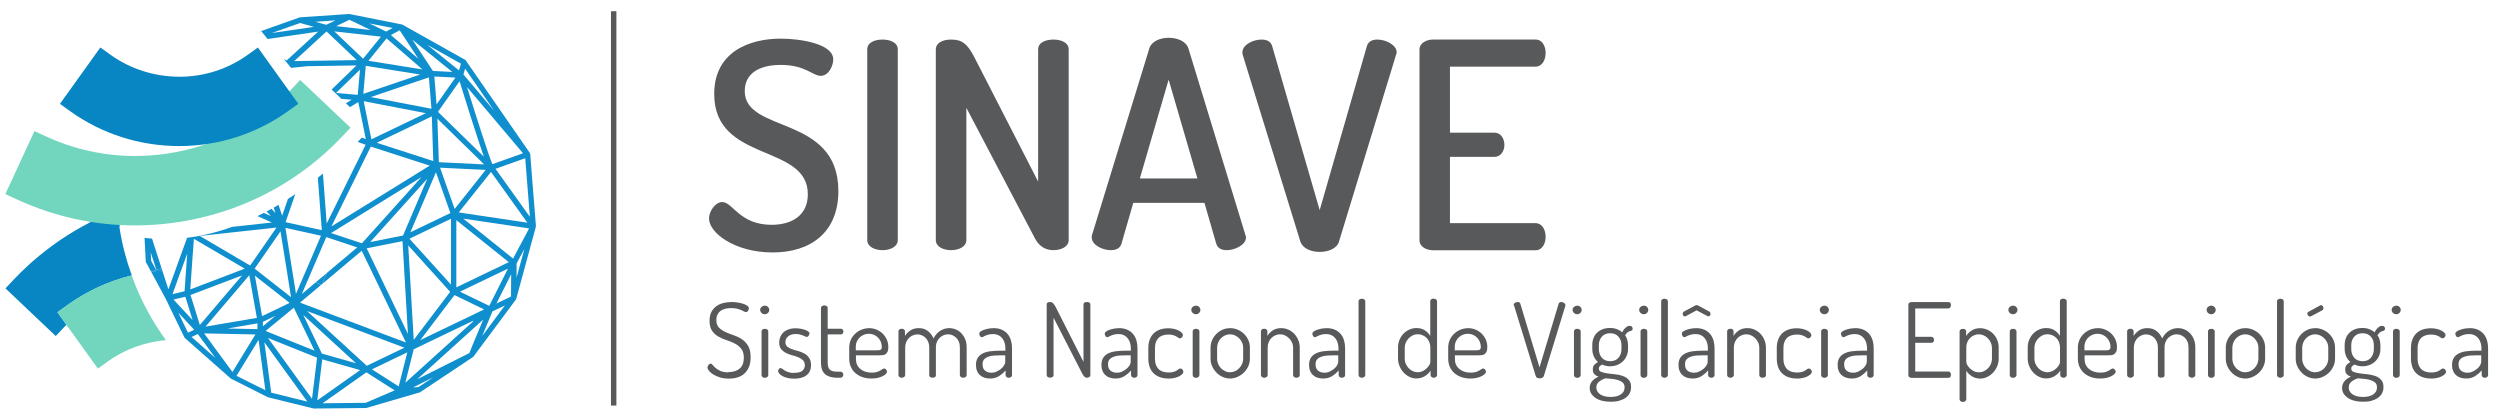 <?xml version="1.0" encoding="UTF-8"?> <svg xmlns="http://www.w3.org/2000/svg" id="VETORES" viewBox="0 0 327.39 55"><defs><style> .cls-1 { fill: #58595b; } .cls-2 { fill: #108fcf; } .cls-3 { fill: #0886c4; } .cls-4 { fill: #72d6bf; } </style></defs><g><path class="cls-1" d="M95.38,48.73c.63,0,1.13-.16,1.49-.47s.54-.78.54-1.4c0-.5-.11-.89-.33-1.17-.22-.28-.5-.52-.83-.69-.33-.18-.7-.33-1.09-.45-.39-.13-.75-.28-1.08-.47-.33-.19-.61-.44-.83-.76-.22-.32-.33-.75-.33-1.3,0-.5.09-.9.27-1.22s.41-.57.69-.75c.28-.19.59-.31.93-.39.34-.07.67-.11.98-.11.25,0,.52.02.79.06.27.04.52.1.74.17s.4.16.54.26c.14.1.21.21.21.33,0,.09-.03.2-.1.32-.07.12-.17.18-.29.18-.06,0-.14-.03-.24-.08-.09-.05-.21-.11-.36-.18-.14-.06-.32-.12-.54-.18-.21-.05-.47-.08-.77-.08-.25,0-.5.02-.73.07s-.45.14-.63.26c-.19.12-.33.29-.44.49s-.16.45-.16.75c0,.42.11.74.33.97.22.23.5.42.83.58.33.15.7.29,1.08.42.39.13.75.3,1.09.52.33.22.61.52.83.88.22.37.33.86.33,1.49,0,.48-.07.9-.21,1.25s-.34.64-.59.88c-.25.23-.56.4-.91.51s-.74.16-1.15.16-.82-.05-1.17-.16-.63-.24-.88-.39c-.24-.15-.42-.31-.55-.47-.13-.17-.19-.31-.19-.44,0-.11.04-.22.13-.33.09-.11.18-.17.28-.17.09,0,.18.06.27.18.09.12.22.25.38.39.16.14.38.27.64.39.26.12.61.18,1.03.18Z"></path><path class="cls-1" d="M100.16,40.03c.16,0,.3.05.41.16.11.11.17.24.17.39s-.06.29-.17.4c-.11.11-.25.17-.41.17-.17,0-.32-.06-.43-.17-.12-.11-.18-.25-.18-.4s.06-.29.18-.39.26-.16.43-.16ZM100.16,43.06c.13,0,.23.03.32.09.09.06.13.14.13.24v5.74c0,.09-.04.17-.13.24s-.19.11-.32.11-.23-.04-.31-.11c-.08-.07-.12-.15-.12-.24v-5.74c0-.1.04-.18.12-.24.08-.06.19-.09.31-.09Z"></path><path class="cls-1" d="M104.01,48.82c.52,0,.88-.09,1.08-.28s.31-.42.31-.68c0-.3-.08-.53-.25-.69-.17-.16-.37-.29-.62-.39s-.51-.19-.81-.26c-.29-.08-.56-.18-.81-.31s-.45-.29-.62-.5c-.17-.21-.25-.5-.25-.88,0-.22.04-.43.12-.65.08-.22.2-.41.37-.59.17-.18.39-.32.67-.43.27-.11.6-.17.99-.17.23,0,.45.02.67.06s.41.09.58.15c.17.06.31.13.41.21.1.08.16.16.16.24,0,.07-.03.17-.1.29-.07.12-.16.18-.26.18-.05,0-.12-.02-.2-.06-.08-.04-.18-.08-.3-.13-.12-.04-.25-.09-.41-.13-.15-.04-.33-.06-.53-.06-.25,0-.47.03-.64.1s-.31.15-.42.26c-.11.1-.19.22-.23.35-.04.13-.07.24-.07.35,0,.26.08.46.25.6.17.14.38.25.62.33s.52.17.81.24c.29.08.56.19.81.33s.46.33.62.57c.17.24.25.56.25.97,0,.54-.19.97-.57,1.28s-.92.47-1.61.47c-.32,0-.61-.03-.87-.09-.26-.06-.49-.14-.67-.24-.19-.1-.33-.2-.43-.32-.1-.12-.16-.23-.16-.33,0-.09.03-.18.09-.27.06-.09.13-.14.22-.14.07,0,.15.03.23.1.08.07.19.14.32.22.13.08.29.15.49.22.19.07.45.1.75.1Z"></path><path class="cls-1" d="M108.39,47.48c0,.44.09.75.28.93s.51.26.98.26h.38c.13,0,.23.04.3.12.07.08.11.17.11.27,0,.11-.04.2-.11.29s-.17.12-.3.12h-.38c-.71,0-1.24-.16-1.6-.47s-.54-.82-.54-1.53v-7.15c0-.1.05-.18.14-.24.1-.06.19-.09.29-.09.11,0,.21.03.31.09.09.06.14.14.14.24v2.73h1.75c.09,0,.16.04.22.11.06.07.09.16.09.26s-.03.19-.09.26c-.06.07-.13.11-.22.11h-1.75v3.69Z"></path><path class="cls-1" d="M113.79,42.97c.33,0,.66.06.96.18s.58.29.81.51c.23.22.42.48.56.78s.21.64.21,1c0,.26-.03.47-.1.61-.07.15-.16.25-.26.33-.11.07-.24.12-.38.13s-.29.02-.43.02h-3.07v.5c0,.54.19.97.58,1.29.39.32.88.48,1.48.48.27,0,.49-.03.67-.08.17-.05.32-.12.43-.18s.22-.13.3-.19c.08-.06.16-.09.23-.09.11,0,.2.05.27.15s.11.19.11.27-.05.17-.14.28c-.09.1-.23.2-.41.29-.18.09-.39.17-.64.23s-.53.09-.85.09c-.42,0-.82-.06-1.17-.18s-.66-.3-.92-.52-.46-.5-.6-.81c-.14-.32-.22-.67-.22-1.06v-1.52c0-.33.07-.65.2-.96.13-.3.32-.57.56-.8.24-.23.51-.41.83-.54.32-.13.65-.2,1-.2ZM114.8,45.88c.27,0,.45-.03.54-.09.09-.06.14-.18.14-.37,0-.22-.04-.43-.12-.63-.08-.2-.2-.39-.35-.55s-.33-.29-.54-.39c-.21-.09-.44-.14-.69-.14-.24,0-.46.04-.66.13-.2.09-.38.2-.54.35-.15.15-.28.33-.37.53-.09.2-.14.42-.14.64v.52h2.71Z"></path><path class="cls-1" d="M121.69,45.47c0-.24-.04-.47-.12-.67-.08-.2-.19-.38-.33-.53-.14-.15-.31-.27-.5-.35-.19-.09-.39-.13-.6-.13s-.39.04-.58.12c-.19.08-.36.19-.51.33-.15.15-.27.33-.37.54-.09.22-.14.46-.14.73v3.61c0,.09-.04.17-.13.24s-.19.11-.32.11-.23-.04-.31-.11c-.08-.07-.12-.15-.12-.24v-5.74c0-.1.04-.18.12-.24.08-.06.19-.09.31-.09.12,0,.22.03.3.09.08.06.12.14.12.24v.62c.15-.26.38-.5.68-.71s.67-.32,1.13-.32.85.12,1.18.37c.33.25.58.58.75.98.24-.46.54-.8.91-1.02.37-.22.75-.33,1.15-.33.29,0,.57.06.85.17.28.11.52.28.73.5.21.22.38.48.51.79s.19.67.19,1.08v3.61c0,.09-.04.17-.13.24s-.19.11-.32.11c-.12,0-.22-.04-.31-.11s-.13-.15-.13-.24v-3.61c0-.28-.04-.53-.13-.75-.09-.22-.21-.4-.36-.54-.15-.14-.31-.25-.5-.33-.18-.07-.37-.11-.56-.11-.2,0-.39.04-.58.12-.19.08-.36.19-.51.33-.15.15-.27.32-.36.53-.09.21-.14.44-.14.69v3.68c0,.13-.05.22-.14.26-.09.05-.2.07-.3.07-.1,0-.2-.02-.29-.07-.09-.05-.14-.14-.14-.26v-3.66Z"></path><path class="cls-1" d="M130.07,42.97c.45,0,.83.07,1.15.22.31.14.56.34.76.58.19.24.33.52.42.84.09.32.13.64.13.98v3.53c0,.1-.04.18-.12.25-.08.07-.19.1-.31.1-.12,0-.21-.03-.29-.1s-.12-.15-.12-.25v-.6c-.24.27-.52.51-.85.73-.33.21-.73.32-1.19.32-.26,0-.5-.04-.73-.11s-.42-.18-.58-.33c-.17-.15-.3-.33-.39-.56-.1-.22-.14-.49-.14-.79,0-.37.08-.68.23-.92.15-.24.37-.43.64-.57.28-.14.61-.24,1-.29s.82-.08,1.29-.08h.69v-.33c0-.22-.03-.43-.09-.65-.06-.22-.15-.41-.28-.59s-.29-.32-.5-.43c-.2-.11-.45-.17-.74-.17-.23,0-.42.02-.58.06-.16.04-.29.09-.41.14-.11.05-.21.09-.28.14-.07.04-.14.06-.19.06-.12,0-.21-.05-.26-.16-.06-.11-.09-.21-.09-.31,0-.09.05-.18.16-.26s.25-.15.43-.22c.18-.06.37-.12.59-.16s.43-.06.65-.06ZM131.65,46.53h-.57c-.32,0-.62.01-.9.03-.29.02-.54.07-.77.16-.23.08-.41.2-.54.35s-.2.36-.2.62c0,.4.11.69.34.86.23.18.51.26.84.26.22,0,.43-.04.64-.14.21-.09.41-.21.58-.35s.31-.29.41-.46c.1-.17.16-.33.16-.48v-.87Z"></path><path class="cls-1" d="M142.34,49.47c-.13,0-.24-.05-.34-.16-.1-.1-.19-.22-.26-.36l-3.77-7.34v7.5c0,.12-.05.21-.14.26-.09.06-.2.09-.31.09-.12,0-.22-.03-.31-.09-.09-.06-.14-.15-.14-.26v-9.23c0-.13.04-.21.14-.26.09-.05.19-.07.31-.07.16,0,.3.06.41.18s.21.27.3.44l3.66,7.22v-7.52c0-.12.04-.2.14-.25.09-.05.19-.07.31-.07.11,0,.21.02.31.07.09.05.14.13.14.25v9.24c0,.12-.05.21-.14.26-.1.06-.2.09-.31.09Z"></path><path class="cls-1" d="M146.5,42.97c.45,0,.83.07,1.15.22.31.14.56.34.76.58.19.24.33.52.42.84.09.32.13.64.13.98v3.53c0,.1-.04.18-.12.25-.08.07-.19.1-.31.1-.12,0-.21-.03-.29-.1s-.12-.15-.12-.25v-.6c-.24.27-.52.51-.85.73-.33.21-.73.32-1.19.32-.26,0-.5-.04-.73-.11s-.42-.18-.58-.33c-.17-.15-.3-.33-.39-.56-.1-.22-.14-.49-.14-.79,0-.37.08-.68.23-.92.15-.24.37-.43.64-.57.28-.14.61-.24,1-.29s.82-.08,1.29-.08h.69v-.33c0-.22-.03-.43-.09-.65-.06-.22-.15-.41-.28-.59s-.29-.32-.5-.43c-.2-.11-.45-.17-.74-.17-.23,0-.42.02-.58.06-.16.04-.29.09-.41.14-.11.05-.21.09-.28.14-.07.04-.14.06-.19.06-.12,0-.21-.05-.26-.16-.06-.11-.09-.21-.09-.31,0-.09.05-.18.16-.26s.25-.15.43-.22c.18-.06.37-.12.59-.16s.43-.06.65-.06ZM148.08,46.53h-.57c-.32,0-.62.01-.9.03-.29.02-.54.07-.77.16-.23.08-.41.2-.54.35s-.2.36-.2.62c0,.4.11.69.34.86.23.18.51.26.84.26.22,0,.43-.04.64-.14.21-.09.41-.21.58-.35s.31-.29.41-.46c.1-.17.16-.33.16-.48v-.87Z"></path><path class="cls-1" d="M153.01,49.57c-.45,0-.84-.07-1.17-.2-.33-.13-.6-.31-.82-.54-.22-.23-.38-.5-.48-.81-.1-.31-.16-.65-.16-1.02v-1.45c0-.36.05-.7.16-1.01.1-.31.26-.58.47-.81.21-.23.48-.41.81-.54.33-.13.72-.2,1.17-.2.29,0,.55.03.79.09.24.06.44.13.6.22.17.09.3.18.39.29.09.1.14.2.14.29,0,.1-.04.2-.12.29-.08.1-.17.14-.28.14-.06,0-.13-.03-.2-.08-.07-.05-.16-.11-.26-.17-.11-.06-.24-.12-.41-.17s-.37-.08-.61-.08c-.6,0-1.04.16-1.34.47-.29.31-.44.74-.44,1.28v1.45c0,.55.15.98.45,1.3.3.31.75.47,1.34.47.26,0,.48-.03.64-.08.17-.05.3-.11.41-.18.11-.06.2-.12.26-.18.07-.05.14-.08.21-.08.13,0,.23.05.3.14.07.1.11.19.11.29,0,.09-.05.19-.14.29-.1.1-.23.2-.4.29-.17.09-.38.17-.62.22s-.52.09-.81.09Z"></path><path class="cls-1" d="M156.62,40.03c.16,0,.3.05.41.16.11.11.17.24.17.39s-.06.29-.17.4c-.11.11-.25.17-.41.17-.17,0-.32-.06-.43-.17-.12-.11-.18-.25-.18-.4s.06-.29.18-.39.26-.16.43-.16ZM156.62,43.06c.13,0,.23.03.32.09.09.06.13.14.13.24v5.74c0,.09-.04.17-.13.24s-.19.11-.32.11-.23-.04-.31-.11c-.08-.07-.12-.15-.12-.24v-5.74c0-.1.04-.18.12-.24.08-.06.19-.09.31-.09Z"></path><path class="cls-1" d="M161.09,42.97c.34,0,.67.07.98.2.31.13.59.31.83.54.24.23.43.5.57.81.14.31.21.64.21.99v1.48c0,.33-.07.66-.21.97s-.33.59-.57.82c-.24.24-.52.43-.83.57-.31.14-.64.22-.98.22s-.67-.07-.98-.21c-.31-.14-.58-.33-.81-.57s-.42-.51-.56-.82c-.14-.31-.21-.63-.21-.98v-1.48c0-.33.07-.66.2-.96.14-.31.32-.58.55-.81.23-.23.5-.42.81-.56.31-.14.64-.2,1-.2ZM162.8,45.51c0-.22-.04-.43-.14-.64-.09-.21-.21-.39-.37-.55-.15-.16-.33-.29-.54-.39s-.43-.15-.67-.15-.46.05-.67.15-.39.23-.54.39c-.15.16-.27.34-.35.55s-.13.42-.13.64v1.48c0,.23.04.45.13.66s.21.4.36.56c.15.16.33.29.54.39.2.1.42.15.66.15s.46-.05.67-.15.39-.23.54-.39c.15-.16.28-.35.37-.56.09-.21.14-.43.14-.66v-1.48Z"></path><path class="cls-1" d="M166.01,49.12c0,.09-.04.17-.13.24s-.19.11-.32.11-.23-.04-.31-.11c-.08-.07-.12-.15-.12-.24v-5.74c0-.1.04-.18.12-.24.08-.06.19-.09.31-.09.11,0,.2.03.29.09.08.06.12.14.12.24v.62c.14-.26.37-.5.67-.71s.69-.32,1.15-.32c.33,0,.64.07.93.2.29.13.55.31.77.54.22.23.39.5.52.81.13.31.2.64.2.99v3.61c0,.12-.05.21-.14.26-.09.06-.2.09-.3.09-.1,0-.2-.03-.29-.09-.09-.06-.14-.15-.14-.26v-3.61c0-.22-.04-.43-.14-.64s-.21-.39-.37-.55c-.15-.16-.33-.29-.54-.39-.2-.1-.42-.15-.66-.15-.2,0-.4.04-.59.12-.19.08-.37.19-.52.34s-.27.33-.37.54c-.09.21-.14.45-.14.73v3.61Z"></path><path class="cls-1" d="M173.69,42.97c.45,0,.83.07,1.15.22.31.14.56.34.76.58.19.24.33.52.42.84.09.32.13.64.13.98v3.53c0,.1-.04.18-.12.25-.08.07-.19.1-.31.1-.12,0-.21-.03-.29-.1s-.12-.15-.12-.25v-.6c-.24.27-.52.51-.85.73-.33.21-.73.32-1.19.32-.26,0-.5-.04-.73-.11s-.42-.18-.58-.33c-.17-.15-.3-.33-.39-.56-.1-.22-.14-.49-.14-.79,0-.37.08-.68.23-.92.15-.24.37-.43.64-.57.28-.14.61-.24,1-.29s.82-.08,1.29-.08h.69v-.33c0-.22-.03-.43-.09-.65-.06-.22-.15-.41-.28-.59s-.29-.32-.5-.43c-.2-.11-.45-.17-.74-.17-.23,0-.42.02-.58.06-.16.04-.29.09-.41.14-.11.05-.21.09-.28.14-.07.04-.14.06-.19.06-.12,0-.21-.05-.26-.16-.06-.11-.09-.21-.09-.31,0-.09.05-.18.16-.26s.25-.15.43-.22c.18-.06.37-.12.59-.16s.43-.06.65-.06ZM175.26,46.53h-.57c-.32,0-.62.01-.9.03-.29.02-.54.07-.77.16-.23.08-.41.2-.54.35s-.2.36-.2.62c0,.4.11.69.34.86.23.18.51.26.84.26.22,0,.43-.04.64-.14.21-.09.41-.21.58-.35s.31-.29.41-.46c.1-.17.16-.33.16-.48v-.87Z"></path><path class="cls-1" d="M178.34,39.12c.13,0,.23.03.32.09.09.06.13.14.13.24v9.67c0,.09-.04.17-.13.24s-.19.11-.32.11-.23-.04-.31-.11c-.08-.07-.12-.15-.12-.24v-9.67c0-.1.04-.18.12-.24.08-.06.19-.09.31-.09Z"></path><path class="cls-1" d="M187.76,39.12c.13,0,.23.03.31.09.08.06.12.14.12.24v9.67c0,.09-.04.17-.12.24-.08.07-.18.11-.31.11-.12,0-.22-.04-.3-.11-.08-.07-.12-.15-.12-.24v-.6c-.15.28-.4.52-.73.73-.33.21-.71.31-1.13.31-.33,0-.63-.07-.92-.22-.29-.14-.54-.33-.76-.57-.22-.23-.39-.51-.52-.82-.13-.31-.2-.64-.2-.97v-1.48c0-.35.06-.68.19-.99.13-.31.3-.58.52-.81.22-.23.48-.41.77-.54.29-.13.61-.2.94-.2.45,0,.83.11,1.13.32s.52.45.67.71v-4.56c0-.1.04-.18.14-.24.09-.06.2-.09.33-.09ZM183.96,46.99c0,.23.04.45.14.66s.21.4.37.56c.15.16.33.29.54.39s.42.15.64.15.45-.05.66-.15c.2-.1.38-.22.53-.37.15-.15.26-.29.35-.45.08-.15.12-.28.12-.38v-1.9c0-.27-.05-.51-.14-.73-.09-.21-.22-.39-.37-.54-.15-.15-.33-.26-.53-.34-.2-.08-.4-.12-.6-.12-.24,0-.46.05-.66.15s-.38.23-.54.39c-.15.16-.28.34-.37.55s-.14.42-.14.64v1.48Z"></path><path class="cls-1" d="M192.23,42.97c.33,0,.66.06.96.18s.58.29.81.51c.23.22.42.48.56.78s.21.64.21,1c0,.26-.03.47-.1.61-.07.15-.16.25-.26.33-.11.07-.24.12-.38.13s-.29.02-.43.02h-3.07v.5c0,.54.19.97.58,1.29.39.32.88.48,1.48.48.27,0,.49-.03.67-.08.17-.05.32-.12.43-.18s.22-.13.3-.19c.08-.06.16-.09.23-.09.11,0,.2.05.27.15s.11.19.11.27-.05.17-.14.28c-.09.1-.23.2-.41.29-.18.09-.39.17-.64.23s-.53.09-.85.09c-.42,0-.82-.06-1.17-.18s-.66-.3-.92-.52-.46-.5-.6-.81c-.14-.32-.22-.67-.22-1.06v-1.52c0-.33.07-.65.2-.96.13-.3.32-.57.56-.8.24-.23.51-.41.83-.54.32-.13.65-.2,1-.2ZM193.24,45.88c.27,0,.45-.03.54-.09.09-.06.14-.18.14-.37,0-.22-.04-.43-.12-.63-.08-.2-.2-.39-.35-.55s-.33-.29-.54-.39c-.21-.09-.44-.14-.69-.14-.24,0-.46.04-.66.13-.2.09-.38.2-.54.35-.15.15-.28.33-.37.53-.09.2-.14.42-.14.64v.52h2.71Z"></path><path class="cls-1" d="M198.24,40.03s-.01-.05-.01-.1c0-.12.06-.21.17-.28.11-.07.23-.1.35-.1.08,0,.16.02.22.05.07.04.11.1.13.18l2.51,8.33,2.5-8.33c.05-.15.17-.23.34-.23.13,0,.25.04.37.12.12.08.18.17.18.28,0,.02,0,.03,0,.04,0,0,0,.02,0,.04l-2.82,9.2c-.04.11-.1.19-.2.24s-.21.08-.34.08c-.12,0-.23-.03-.33-.07s-.17-.13-.2-.25l-2.83-9.2Z"></path><path class="cls-1" d="M206.55,40.03c.16,0,.3.05.41.16.11.11.17.24.17.39s-.06.29-.17.4c-.11.11-.25.17-.41.17-.17,0-.32-.06-.43-.17-.12-.11-.18-.25-.18-.4s.06-.29.18-.39.26-.16.43-.16ZM206.55,43.06c.13,0,.23.03.32.09.09.06.13.14.13.24v5.74c0,.09-.04.17-.13.24s-.19.11-.32.11-.23-.04-.31-.11c-.08-.07-.12-.15-.12-.24v-5.74c0-.1.04-.18.12-.24.08-.06.19-.09.31-.09Z"></path><path class="cls-1" d="M210.85,47.97c-.37,0-.72-.08-1.04-.23-.1.05-.2.12-.29.2-.09.08-.14.19-.14.33,0,.21.1.35.31.43.21.08.47.15.78.19.31.05.65.09,1.02.12.37.04.71.11,1.02.22.31.11.57.28.78.51.21.23.31.54.31.95,0,.32-.07.59-.2.83s-.31.44-.55.6c-.24.16-.52.28-.84.37s-.68.12-1.07.12-.76-.04-1.1-.12-.62-.2-.87-.36c-.24-.16-.44-.35-.58-.57-.14-.22-.21-.47-.21-.75,0-.2.03-.38.1-.53.06-.15.15-.29.26-.41.11-.12.23-.23.37-.32.14-.09.28-.16.43-.22-.22-.07-.4-.18-.54-.32-.14-.14-.21-.35-.21-.62,0-.25.06-.45.18-.6.12-.14.29-.27.5-.38-.24-.2-.42-.45-.55-.74s-.2-.62-.2-.97v-.52c0-.33.05-.62.16-.9s.26-.51.47-.71c.2-.2.45-.35.74-.46.29-.11.61-.16.96-.16.32,0,.61.05.88.15s.51.24.71.42c.13-.27.29-.48.47-.63.18-.15.34-.22.5-.22.14,0,.24.04.3.12.07.08.1.16.1.24s-.02.15-.07.2-.1.08-.16.1c-.11.02-.23.07-.37.15s-.27.23-.39.43c.13.17.22.37.28.59s.1.45.1.69v.52c0,.33-.06.62-.18.9-.12.27-.28.51-.49.71s-.46.36-.75.48c-.29.11-.61.17-.95.17ZM212.75,50.72c0-.28-.09-.5-.27-.64-.18-.15-.4-.26-.66-.33-.26-.07-.53-.12-.81-.14s-.54-.05-.75-.07c-.32.1-.6.24-.84.43s-.37.45-.37.77c0,.37.17.67.5.9.33.23.79.34,1.38.34s1.01-.11,1.34-.34.48-.53.48-.91ZM212.34,45.2c0-.44-.13-.81-.39-1.11-.26-.3-.62-.45-1.09-.45s-.83.15-1.09.45c-.26.3-.39.67-.39,1.11v.5c0,.46.13.84.39,1.15.26.3.63.45,1.1.45s.82-.15,1.08-.45c.26-.3.39-.68.39-1.14v-.52Z"></path><path class="cls-1" d="M215.27,40.03c.16,0,.3.05.41.16.11.11.17.24.17.39s-.06.29-.17.4c-.11.11-.25.17-.41.17-.17,0-.32-.06-.43-.17-.12-.11-.18-.25-.18-.4s.06-.29.18-.39.26-.16.43-.16ZM215.27,43.06c.13,0,.23.03.32.09.09.06.13.14.13.24v5.74c0,.09-.04.17-.13.24s-.19.11-.32.11-.23-.04-.31-.11c-.08-.07-.12-.15-.12-.24v-5.74c0-.1.04-.18.12-.24.08-.06.19-.09.31-.09Z"></path><path class="cls-1" d="M217.97,39.12c.13,0,.23.03.32.09.09.06.13.14.13.24v9.67c0,.09-.04.17-.13.24s-.19.11-.32.11-.23-.04-.31-.11c-.08-.07-.12-.15-.12-.24v-9.67c0-.1.04-.18.12-.24.08-.06.19-.09.31-.09Z"></path><path class="cls-1" d="M222.07,42.97c.45,0,.83.07,1.15.22.31.14.56.34.76.58.19.24.33.52.42.84.09.32.13.64.13.98v3.53c0,.1-.04.18-.12.25-.08.07-.19.1-.31.1-.12,0-.21-.03-.29-.1s-.12-.15-.12-.25v-.6c-.24.27-.52.51-.85.73-.33.21-.73.32-1.19.32-.26,0-.5-.04-.73-.11s-.42-.18-.58-.33c-.17-.15-.3-.33-.39-.56-.1-.22-.14-.49-.14-.79,0-.37.08-.68.23-.92.15-.24.37-.43.64-.57.28-.14.61-.24,1-.29s.82-.08,1.29-.08h.69v-.33c0-.22-.03-.43-.09-.65-.06-.22-.15-.41-.28-.59s-.29-.32-.5-.43c-.2-.11-.45-.17-.74-.17-.23,0-.42.02-.58.06-.16.04-.29.09-.41.14-.11.05-.21.09-.28.14-.07.04-.14.06-.19.06-.12,0-.21-.05-.26-.16-.06-.11-.09-.21-.09-.31,0-.09.05-.18.16-.26s.25-.15.43-.22c.18-.06.37-.12.59-.16s.43-.06.65-.06ZM220.77,41.4s-.04.02-.06.03c-.02,0-.04.01-.06.01-.07,0-.14-.03-.2-.1-.06-.07-.09-.15-.09-.25,0-.05.01-.11.04-.16.03-.05.07-.1.14-.14l1.41-.76c.07-.05.15-.07.23-.07s.16.02.23.07l1.41.76c.06.03.11.07.14.13.03.06.04.12.04.18,0,.09-.03.17-.08.23-.05.06-.12.1-.19.1-.02,0-.04,0-.07-.01s-.05-.02-.07-.03l-1.41-.75-1.41.76ZM223.64,46.53h-.57c-.32,0-.62.01-.9.03-.29.02-.54.07-.77.16-.23.08-.41.2-.54.35s-.2.36-.2.62c0,.4.11.69.34.86.23.18.51.26.84.26.22,0,.43-.04.64-.14.21-.09.41-.21.58-.35s.31-.29.41-.46c.1-.17.16-.33.16-.48v-.87Z"></path><path class="cls-1" d="M227.06,49.12c0,.09-.04.17-.13.24s-.19.11-.32.11-.23-.04-.31-.11c-.08-.07-.12-.15-.12-.24v-5.74c0-.1.04-.18.12-.24.08-.06.19-.09.31-.09.11,0,.2.03.29.09.08.06.12.14.12.24v.62c.14-.26.37-.5.67-.71s.69-.32,1.15-.32c.33,0,.64.07.93.2.29.13.55.31.77.54.22.23.39.5.52.81.13.31.2.64.2.99v3.61c0,.12-.05.21-.14.26-.09.06-.2.09-.3.09-.1,0-.2-.03-.29-.09-.09-.06-.14-.15-.14-.26v-3.61c0-.22-.04-.43-.14-.64s-.21-.39-.37-.55c-.15-.16-.33-.29-.54-.39-.2-.1-.42-.15-.66-.15-.2,0-.4.04-.59.12-.19.08-.37.19-.52.34s-.27.33-.37.54c-.09.21-.14.45-.14.73v3.61Z"></path><path class="cls-1" d="M235.31,49.57c-.45,0-.84-.07-1.17-.2-.33-.13-.6-.31-.82-.54-.22-.23-.38-.5-.48-.81-.1-.31-.16-.65-.16-1.02v-1.45c0-.36.05-.7.16-1.01.1-.31.26-.58.47-.81.21-.23.48-.41.81-.54.33-.13.72-.2,1.17-.2.29,0,.55.03.79.09.24.06.44.13.6.22.17.09.3.18.39.29.09.1.14.2.14.29,0,.1-.04.2-.12.29-.08.1-.17.14-.28.14-.06,0-.13-.03-.2-.08-.07-.05-.16-.11-.26-.17-.11-.06-.24-.12-.41-.17s-.37-.08-.61-.08c-.6,0-1.04.16-1.34.47-.29.31-.44.74-.44,1.28v1.45c0,.55.15.98.45,1.3.3.31.75.47,1.34.47.26,0,.48-.03.64-.08.17-.05.3-.11.41-.18.11-.06.2-.12.26-.18.07-.05.14-.08.21-.08.13,0,.23.05.3.14.07.1.11.19.11.29,0,.09-.05.19-.14.29-.1.1-.23.2-.4.29-.17.09-.38.17-.62.22s-.52.09-.81.09Z"></path><path class="cls-1" d="M238.92,40.03c.16,0,.3.05.41.16.11.11.17.24.17.39s-.06.29-.17.4c-.11.11-.25.17-.41.17-.17,0-.32-.06-.43-.17-.12-.11-.18-.25-.18-.4s.06-.29.18-.39.26-.16.43-.16ZM238.92,43.06c.13,0,.23.03.32.09.09.06.13.14.13.24v5.74c0,.09-.04.17-.13.24s-.19.11-.32.11-.23-.04-.31-.11c-.08-.07-.12-.15-.12-.24v-5.74c0-.1.04-.18.12-.24.08-.06.19-.09.31-.09Z"></path><path class="cls-1" d="M242.91,42.97c.45,0,.83.07,1.15.22.31.14.56.34.76.58.19.24.33.52.42.84.09.32.13.64.13.98v3.53c0,.1-.04.18-.12.25-.08.07-.19.1-.31.1-.12,0-.21-.03-.29-.1s-.12-.15-.12-.25v-.6c-.24.27-.52.51-.85.73-.33.21-.73.32-1.19.32-.26,0-.5-.04-.73-.11s-.42-.18-.58-.33c-.17-.15-.3-.33-.39-.56-.1-.22-.14-.49-.14-.79,0-.37.08-.68.23-.92.15-.24.37-.43.64-.57.28-.14.61-.24,1-.29s.82-.08,1.29-.08h.69v-.33c0-.22-.03-.43-.09-.65-.06-.22-.15-.41-.28-.59s-.29-.32-.5-.43c-.2-.11-.45-.17-.74-.17-.23,0-.42.02-.58.06-.16.04-.29.09-.41.14-.11.05-.21.09-.28.14-.07.04-.14.06-.19.06-.12,0-.21-.05-.26-.16-.06-.11-.09-.21-.09-.31,0-.09.05-.18.16-.26s.25-.15.43-.22c.18-.06.37-.12.59-.16s.43-.06.65-.06ZM244.48,46.53h-.57c-.32,0-.62.01-.9.03-.29.02-.54.07-.77.16-.23.08-.41.2-.54.35s-.2.36-.2.62c0,.4.11.69.34.86.23.18.51.26.84.26.22,0,.43-.04.64-.14.21-.09.41-.21.58-.35s.31-.29.41-.46c.1-.17.16-.33.16-.48v-.87Z"></path><path class="cls-1" d="M250.8,44.11h2.13c.11,0,.19.04.25.12s.09.18.09.29c0,.09-.02.17-.07.25-.05.08-.14.12-.26.12h-2.13v3.76h4.34c.11,0,.19.04.25.13s.09.18.09.29c0,.1-.03.19-.08.28s-.14.13-.26.13h-4.83c-.1,0-.19-.03-.28-.09-.09-.06-.13-.15-.13-.26v-9.23c0-.12.04-.2.13-.26s.18-.08.28-.08h4.83c.13,0,.21.04.26.12.05.08.08.17.08.27,0,.12-.03.22-.09.31s-.14.13-.25.13h-4.34v3.73Z"></path><path class="cls-1" d="M257.06,43.06c.12,0,.22.03.3.09.08.06.12.14.12.24v.62c.15-.26.38-.5.69-.71s.68-.32,1.13-.32c.33,0,.65.07.95.2.3.13.56.31.78.54.22.23.4.5.52.81.13.31.19.64.19.99v1.48c0,.33-.07.66-.2.97s-.31.59-.53.82c-.22.24-.48.43-.77.57-.29.14-.59.22-.91.22-.42,0-.79-.1-1.11-.31-.33-.21-.57-.45-.72-.73v3.76c0,.08-.04.16-.13.23-.09.07-.19.11-.32.11s-.23-.04-.31-.11c-.08-.07-.12-.15-.12-.23v-8.9c0-.1.04-.18.12-.24.08-.06.19-.09.31-.09ZM260.85,45.51c0-.22-.05-.43-.14-.64-.09-.21-.21-.39-.37-.55-.15-.16-.33-.29-.54-.39s-.43-.15-.67-.15c-.21,0-.41.04-.6.12-.19.08-.37.19-.52.34-.15.15-.28.33-.37.54-.09.21-.14.45-.14.73v1.9c0,.1.04.23.12.38.08.15.2.3.35.45.15.14.33.27.53.37.2.1.43.15.67.15.23,0,.44-.05.64-.15s.38-.23.54-.39c.15-.16.28-.35.37-.56.09-.21.14-.43.14-.66v-1.48Z"></path><path class="cls-1" d="M263.62,40.03c.16,0,.3.05.41.16.11.11.17.24.17.39s-.06.29-.17.4c-.11.11-.25.17-.41.17-.17,0-.32-.06-.43-.17-.12-.11-.18-.25-.18-.4s.06-.29.18-.39.26-.16.43-.16ZM263.62,43.06c.13,0,.23.03.32.09.09.06.13.14.13.24v5.74c0,.09-.04.17-.13.24s-.19.11-.32.11-.23-.04-.31-.11c-.08-.07-.12-.15-.12-.24v-5.74c0-.1.04-.18.12-.24.08-.06.19-.09.31-.09Z"></path><path class="cls-1" d="M270.22,39.12c.13,0,.23.03.31.09.08.06.12.14.12.24v9.67c0,.09-.04.17-.12.24-.08.07-.18.11-.31.11-.12,0-.22-.04-.3-.11-.08-.07-.12-.15-.12-.24v-.6c-.15.28-.4.52-.73.73-.33.21-.71.31-1.13.31-.33,0-.63-.07-.92-.22-.29-.14-.54-.33-.76-.57-.22-.23-.39-.51-.52-.82-.13-.31-.2-.64-.2-.97v-1.48c0-.35.06-.68.19-.99.13-.31.3-.58.52-.81.22-.23.48-.41.77-.54.29-.13.61-.2.94-.2.45,0,.83.11,1.13.32s.52.45.67.71v-4.56c0-.1.04-.18.14-.24.09-.06.2-.09.33-.09ZM266.42,46.99c0,.23.04.45.14.66s.21.4.37.56c.15.16.33.29.54.39s.42.15.64.15.45-.05.66-.15c.2-.1.38-.22.53-.37.15-.15.26-.29.35-.45.08-.15.12-.28.12-.38v-1.9c0-.27-.05-.51-.14-.73-.09-.21-.22-.39-.37-.54-.15-.15-.33-.26-.53-.34-.2-.08-.4-.12-.6-.12-.24,0-.46.05-.66.15s-.38.23-.54.39c-.15.16-.28.34-.37.55s-.14.42-.14.64v1.48Z"></path><path class="cls-1" d="M274.69,42.97c.33,0,.66.06.96.18s.58.29.81.51c.23.22.42.48.56.78s.21.64.21,1c0,.26-.03.47-.1.61-.07.15-.16.25-.26.33-.11.07-.24.12-.38.13s-.29.02-.43.02h-3.07v.5c0,.54.19.97.58,1.29.39.32.88.48,1.48.48.27,0,.49-.03.67-.08.17-.05.32-.12.43-.18s.22-.13.3-.19c.08-.06.16-.09.23-.09.11,0,.2.05.27.15s.11.19.11.27-.05.17-.14.28c-.09.1-.23.2-.41.29-.18.09-.39.17-.64.23s-.53.09-.85.09c-.42,0-.82-.06-1.17-.18s-.66-.3-.92-.52-.46-.5-.6-.81c-.14-.32-.22-.67-.22-1.06v-1.52c0-.33.07-.65.2-.96.13-.3.32-.57.56-.8.24-.23.51-.41.83-.54.32-.13.65-.2,1-.2ZM275.7,45.88c.27,0,.45-.03.54-.09.09-.06.14-.18.14-.37,0-.22-.04-.43-.12-.63-.08-.2-.2-.39-.35-.55s-.33-.29-.54-.39c-.21-.09-.44-.14-.69-.14-.24,0-.46.04-.66.13-.2.09-.38.2-.54.35-.15.15-.28.33-.37.53-.09.2-.14.42-.14.64v.52h2.71Z"></path><path class="cls-1" d="M282.59,45.47c0-.24-.04-.47-.12-.67-.08-.2-.19-.38-.33-.53-.14-.15-.31-.27-.5-.35-.19-.09-.39-.13-.6-.13s-.39.04-.58.12c-.19.08-.36.19-.51.33-.15.15-.27.33-.37.54-.09.22-.14.46-.14.73v3.61c0,.09-.04.17-.13.24s-.19.11-.32.11-.23-.04-.31-.11c-.08-.07-.12-.15-.12-.24v-5.74c0-.1.04-.18.12-.24.08-.06.19-.09.31-.09.12,0,.22.03.3.09.08.06.12.14.12.24v.62c.15-.26.38-.5.68-.71s.67-.32,1.13-.32.85.12,1.18.37c.33.25.58.58.75.98.24-.46.54-.8.91-1.02.37-.22.75-.33,1.15-.33.29,0,.57.06.85.17.28.11.52.28.73.5.21.22.38.48.51.79s.19.67.19,1.08v3.61c0,.09-.04.17-.13.24s-.19.11-.32.11c-.12,0-.22-.04-.31-.11s-.13-.15-.13-.24v-3.61c0-.28-.04-.53-.13-.75-.09-.22-.21-.4-.36-.54-.15-.14-.31-.25-.5-.33-.18-.07-.37-.11-.56-.11-.2,0-.39.04-.58.12-.19.08-.36.19-.51.33-.15.15-.27.32-.36.53-.09.21-.14.44-.14.69v3.68c0,.13-.05.22-.14.26-.09.05-.2.07-.3.07-.1,0-.2-.02-.29-.07-.09-.05-.14-.14-.14-.26v-3.66Z"></path><path class="cls-1" d="M289.58,40.03c.16,0,.3.05.41.16.11.11.17.24.17.39s-.06.29-.17.4c-.11.11-.25.17-.41.17-.17,0-.32-.06-.43-.17-.12-.11-.18-.25-.18-.4s.06-.29.18-.39.26-.16.43-.16ZM289.58,43.06c.13,0,.23.03.32.09.09.06.13.14.13.24v5.74c0,.09-.04.17-.13.24s-.19.11-.32.11-.23-.04-.31-.11c-.08-.07-.12-.15-.12-.24v-5.74c0-.1.04-.18.12-.24.08-.06.19-.09.31-.09Z"></path><path class="cls-1" d="M294.04,42.97c.34,0,.67.07.98.2.31.13.59.31.83.54.24.23.43.5.57.81.14.31.21.64.21.99v1.48c0,.33-.07.66-.21.97s-.33.59-.57.82c-.24.24-.52.43-.83.57-.31.14-.64.22-.98.22s-.67-.07-.98-.21c-.31-.14-.58-.33-.81-.57s-.42-.51-.56-.82c-.14-.31-.21-.63-.21-.98v-1.48c0-.33.07-.66.2-.96.14-.31.32-.58.55-.81.23-.23.5-.42.81-.56.31-.14.64-.2,1-.2ZM295.75,45.51c0-.22-.04-.43-.14-.64-.09-.21-.21-.39-.37-.55-.15-.16-.33-.29-.54-.39s-.43-.15-.67-.15-.46.05-.67.15-.39.23-.54.39c-.15.16-.27.34-.35.55s-.13.42-.13.64v1.48c0,.23.04.45.13.66s.21.4.36.56c.15.16.33.29.54.39.2.1.42.15.66.15s.46-.05.67-.15.39-.23.54-.39c.15-.16.28-.35.37-.56.09-.21.14-.43.14-.66v-1.48Z"></path><path class="cls-1" d="M298.62,39.12c.13,0,.23.03.32.09.09.06.13.14.13.24v9.67c0,.09-.04.17-.13.24s-.19.11-.32.11-.23-.04-.31-.11c-.08-.07-.12-.15-.12-.24v-9.67c0-.1.04-.18.12-.24.08-.06.19-.09.31-.09Z"></path><path class="cls-1" d="M303.2,42.97c.34,0,.67.07.98.2.31.13.59.31.83.54.24.23.43.5.57.81.14.31.21.64.21.99v1.48c0,.33-.07.66-.21.97s-.33.59-.57.82c-.24.24-.52.43-.83.57-.31.14-.64.22-.98.22s-.67-.07-.98-.21c-.31-.14-.58-.33-.81-.57s-.42-.51-.56-.82c-.14-.31-.21-.63-.21-.98v-1.48c0-.33.07-.66.2-.96.14-.31.32-.58.55-.81.23-.23.5-.42.81-.56.31-.14.64-.2,1-.2ZM304.9,45.51c0-.22-.04-.43-.14-.64-.09-.21-.21-.39-.37-.55-.15-.16-.33-.29-.54-.39s-.43-.15-.67-.15-.46.05-.67.15-.39.23-.54.39c-.15.16-.27.34-.35.55s-.13.42-.13.64v1.48c0,.23.04.45.13.66s.21.4.36.56c.15.16.33.29.54.39.2.1.42.15.66.15s.46-.05.67-.15.39-.23.54-.39c.15-.16.28-.35.37-.56.09-.21.14-.43.14-.66v-1.48ZM302.65,41.41s-.09.04-.14.04c-.1,0-.18-.04-.25-.12-.07-.08-.1-.17-.1-.26,0-.11.05-.19.15-.24l1.52-.83s.06-.04.11-.04c.1,0,.18.04.24.12s.09.17.09.26c0,.14-.05.24-.16.3l-1.45.77Z"></path><path class="cls-1" d="M309.38,47.97c-.37,0-.72-.08-1.04-.23-.1.05-.2.12-.29.2-.09.08-.14.19-.14.33,0,.21.1.35.31.43.21.08.47.15.78.19.31.05.65.09,1.02.12.37.04.71.11,1.02.22.31.11.57.28.78.51.21.23.31.54.31.95,0,.32-.07.59-.2.83s-.31.44-.55.6c-.24.16-.52.28-.84.37s-.68.12-1.07.12-.76-.04-1.1-.12-.62-.2-.87-.36c-.24-.16-.44-.35-.58-.57-.14-.22-.21-.47-.21-.75,0-.2.03-.38.1-.53.06-.15.15-.29.26-.41.11-.12.23-.23.37-.32.14-.09.28-.16.43-.22-.22-.07-.4-.18-.54-.32-.14-.14-.21-.35-.21-.62,0-.25.06-.45.18-.6.12-.14.29-.27.5-.38-.24-.2-.42-.45-.55-.74s-.2-.62-.2-.97v-.52c0-.33.05-.62.16-.9s.26-.51.47-.71c.2-.2.45-.35.74-.46.29-.11.61-.16.96-.16.32,0,.61.05.88.15s.51.24.71.42c.13-.27.29-.48.47-.63.18-.15.34-.22.5-.22.14,0,.24.04.3.12.07.08.1.16.1.24s-.02.15-.07.2-.1.08-.16.1c-.11.02-.23.07-.37.15s-.27.23-.39.43c.13.17.22.37.28.59s.1.45.1.69v.52c0,.33-.06.62-.18.9-.12.27-.28.51-.49.71s-.46.36-.75.48c-.29.11-.61.17-.95.17ZM311.28,50.72c0-.28-.09-.5-.27-.64-.18-.15-.4-.26-.66-.33-.26-.07-.53-.12-.81-.14s-.54-.05-.75-.07c-.32.1-.6.24-.84.43s-.37.45-.37.77c0,.37.17.67.5.9.33.23.79.34,1.38.34s1.01-.11,1.34-.34.48-.53.48-.91ZM310.87,45.2c0-.44-.13-.81-.39-1.11-.26-.3-.62-.45-1.09-.45s-.83.15-1.09.45c-.26.3-.39.67-.39,1.11v.5c0,.46.13.84.39,1.15.26.3.63.45,1.1.45s.82-.15,1.08-.45c.26-.3.39-.68.39-1.14v-.52Z"></path><path class="cls-1" d="M313.81,40.03c.16,0,.3.05.41.16.11.11.17.24.17.39s-.06.29-.17.4c-.11.11-.25.17-.41.17-.17,0-.32-.06-.43-.17-.12-.11-.18-.25-.18-.4s.06-.29.18-.39.26-.16.43-.16ZM313.81,43.06c.13,0,.23.03.32.09.09.06.13.14.13.24v5.74c0,.09-.04.17-.13.24s-.19.11-.32.11-.23-.04-.31-.11c-.08-.07-.12-.15-.12-.24v-5.74c0-.1.04-.18.12-.24.08-.06.19-.09.31-.09Z"></path><path class="cls-1" d="M318.36,49.57c-.45,0-.84-.07-1.17-.2-.33-.13-.6-.31-.82-.54-.22-.23-.38-.5-.48-.81-.1-.31-.16-.65-.16-1.02v-1.45c0-.36.05-.7.16-1.01.1-.31.26-.58.47-.81.21-.23.48-.41.81-.54.33-.13.72-.2,1.17-.2.29,0,.55.03.79.09.24.06.44.13.6.22.17.09.3.18.39.29.09.1.14.2.14.29,0,.1-.04.2-.12.29-.08.1-.17.14-.28.14-.06,0-.13-.03-.2-.08-.07-.05-.16-.11-.26-.17-.11-.06-.24-.12-.41-.17s-.37-.08-.61-.08c-.6,0-1.04.16-1.34.47-.29.31-.44.74-.44,1.28v1.45c0,.55.15.98.45,1.3.3.31.75.47,1.34.47.26,0,.48-.03.64-.08.17-.05.3-.11.41-.18.11-.06.2-.12.26-.18.07-.05.14-.08.21-.08.13,0,.23.05.3.14.07.1.11.19.11.29,0,.09-.05.19-.14.29-.1.1-.23.2-.4.29-.17.09-.38.17-.62.22s-.52.09-.81.09Z"></path><path class="cls-1" d="M323.37,42.97c.45,0,.83.07,1.15.22.31.14.56.34.76.58.19.24.33.52.42.84.09.32.13.64.13.98v3.53c0,.1-.04.18-.12.25-.08.07-.19.1-.31.1-.12,0-.21-.03-.29-.1s-.12-.15-.12-.25v-.6c-.24.27-.52.51-.85.73-.33.21-.73.32-1.19.32-.26,0-.5-.04-.73-.11s-.42-.18-.58-.33c-.17-.15-.3-.33-.39-.56-.1-.22-.14-.49-.14-.79,0-.37.08-.68.23-.92.15-.24.37-.43.64-.57.28-.14.61-.24,1-.29s.82-.08,1.29-.08h.69v-.33c0-.22-.03-.43-.09-.65-.06-.22-.15-.41-.28-.59s-.29-.32-.5-.43c-.2-.11-.45-.17-.74-.17-.23,0-.42.02-.58.06-.16.04-.29.09-.41.14-.11.05-.21.09-.28.14-.07.04-.14.06-.19.06-.12,0-.21-.05-.26-.16-.06-.11-.09-.21-.09-.31,0-.09.05-.18.16-.26s.25-.15.43-.22c.18-.06.37-.12.59-.16s.43-.06.65-.06ZM324.94,46.53h-.57c-.32,0-.62.01-.9.03-.29.02-.54.07-.77.16-.23.08-.41.2-.54.35s-.2.36-.2.62c0,.4.11.69.34.86.23.18.51.26.84.26.22,0,.43-.04.64-.14.21-.09.41-.21.58-.35s.31-.29.41-.46c.1-.17.16-.33.16-.48v-.87Z"></path></g><g><path class="cls-1" d="M105.79,25.44c0-6.68-12.26-4.08-12.26-13.13,0-5.58,4.68-7.25,8.72-7.25,2.45,0,6.87.64,6.87,2.72,0,.75-.53,2.15-1.66,2.15-1.02,0-2-1.43-5.21-1.43-2.75,0-4.72,1.06-4.72,3.43,0,5.58,12.26,3.06,12.26,13.09,0,5.4-3.62,8.04-8.6,8.04s-8.34-2.57-8.34-4.45c0-.91.79-2.15,1.74-2.15,1.36,0,2.26,2.98,6.45,2.98,2.72,0,4.75-1.28,4.75-4Z"></path><path class="cls-1" d="M113.57,6.46c0-.91,1.02-1.28,2-1.28s2,.38,2,1.28v24.98c0,.87-.98,1.32-2,1.32s-2-.45-2-1.32V6.46Z"></path><path class="cls-1" d="M135.57,31.29l-9.02-17.17v17.32c0,.87-.98,1.32-2,1.32s-2-.45-2-1.32V6.5c0-.94.98-1.32,2-1.32,1.43,0,2.11.53,3.02,2.26l8.38,16.34V6.46c0-.91,1.02-1.28,2-1.28s2,.38,2,1.28v24.98c0,.87-.98,1.32-2,1.32s-1.85-.49-2.38-1.47Z"></path><path class="cls-1" d="M142.97,31.1c0-.11,0-.23.04-.34l7.51-24.45c.3-.91,1.4-1.36,2.53-1.36s2.26.45,2.57,1.36l7.47,24.45c.04.11.08.23.08.34,0,.94-1.4,1.66-2.53,1.66-.64,0-1.17-.23-1.36-.83l-1.55-5.36h-9.32l-1.55,5.36c-.19.6-.72.83-1.4.83-1.09,0-2.49-.68-2.49-1.66ZM156.81,23.37l-3.77-12.94-3.77,12.94h7.55Z"></path><path class="cls-1" d="M162.74,7.18c-.04-.11-.04-.23-.04-.34,0-.98,1.4-1.66,2.49-1.66.68,0,1.21.23,1.4.83l6.23,21.51,6.19-21.51c.19-.6.72-.83,1.36-.83,1.13,0,2.53.72,2.53,1.66,0,.11-.04.23-.08.34l-7.47,24.45c-.26.91-1.4,1.36-2.53,1.36s-2.23-.45-2.53-1.36l-7.55-24.45Z"></path><path class="cls-1" d="M189.88,17.37h5.81c.83,0,1.32.75,1.32,1.62,0,.72-.42,1.55-1.32,1.55h-5.81v8.68h11.21c.83,0,1.32.83,1.32,1.81,0,.83-.42,1.74-1.32,1.74h-13.43c-.87,0-1.77-.45-1.77-1.32V6.5c0-.87.91-1.32,1.77-1.32h13.43c.91,0,1.32.91,1.32,1.74,0,.98-.49,1.81-1.32,1.81h-11.21v8.64Z"></path></g><g><g><g><path class="cls-3" d="M15.64,29.79s.01.06.02.08c.32,2.1.87,4.18,1.6,6.2-3.01.74-5.86,2.04-8.42,3.88l-1.31.94,1.18,1.65c-.1.1-.21.2-.31.3l-1.1,1.17-6.59-6.25,1.11-1.17c4.21-4.44,9.38-7.71,15.12-9.64,0,0-1.09,1.84-1.27,2.55-.01.05-.02.22-.02.29Z"></path><path class="cls-2" d="M37.74,26.06s-.02,0-.03,0v.04s.02-.02.03-.03Z"></path><path class="cls-4" d="M17.4,36.49c-.05-.14-.1-.28-.15-.42-3.01.74-5.86,2.04-8.42,3.88l-1.31.94,1.18,1.65,4.12,5.73,1.3-.94c2.25-1.62,4.87-2.54,7.61-2.79-1.81-2.47-3.26-5.19-4.34-8.06Z"></path><polygon class="cls-2" points="42.09 37.32 42.13 37.24 42.06 37.3 42.09 37.32"></polygon><path class="cls-2" d="M20.54,35.51l-.05-.16s-.02,0-.03,0l.08.15Z"></path><path class="cls-2" d="M21.16,35.13c-.23.06-.45.15-.68.22l.05.16-.08-.15c-.22.07-.45.14-.67.21v.03c.5-.07.99-.13,1.48-.17l-.1-.3Z"></path><polygon class="cls-2" points="42.06 37.3 42.13 37.24 42.83 35.73 41.34 36.97 42.06 37.3"></polygon><g><path class="cls-2" d="M69.44,20.17l-.07-.16-8.41-12.15-8.29-4.65-6.95-1.38-6.45.44-5.07,1.8.85,1.04,6.61-.97-4.12,3.78-.39-.22.97,1.19,2.12-.22,6.44-.1-3.25,3.15,1.27,1.22,1.35.12-.75.46.53.51,1.09-.66.43,2.11.43,2.11.13.62-.53-.19c-.16.17-.34.36-.54.56l1.04.38-4.45,9-.65,1.31-.12-1.64-.37-4.9c-.22.18-.45.36-.67.54l.31,4.08.21,2.79-4.74-1.05,1-2.89.27-.78c-.3.21-.62.41-.93.61-.01,0-.03.02-.04.03l-.75,2.18-.48-1.42c-.21.12-.42.25-.63.37l.24.72-.53-.57c-.21.12-.43.24-.64.35l.56.6c-.29-.13-.61-.27-.93-.41-.27.14-.54.28-.82.42.62.28,1.25.56,1.88.84l-5.2.57c-1.88.68-3.86,1.18-5.9,1.43l-1.26,3.47-.26.73-.93,2.55-.8-2.48c-.49.04-.98.1-1.46.17l1.93,3.59,2.41,4.98.07.11.31.27,5.72,5.05,4.85,2.44,6,1.48,6.88-.07,7.03-2.05,6.99-4.65,5.57-7.49.06-.13,2.55-9.37.02-.18-.75-9.42ZM52.78,30.84l-4.3.86,7.47-8.29-3.17,7.43ZM53.41,43.71l-5.39-11.19,4.69-.94.71,12.13ZM57.47,21.24l-.19-5.69,6.12,5.98-5.93-.29ZM63.6,22.25l-4.06,5.11-1.91-5.4,5.97.29ZM57.36,14.64l2.82-4c.6,1.94,2.24,7.19,3.18,9.87l-6-5.86ZM57.17,13.67l-.29-3.65,2.76.14-2.47,3.51ZM57.09,22.56l1.89,5.34-5.24,2.52,3.35-7.86ZM59.06,28.65v8.62s-5.44-6.01-5.44-6.01l5.44-2.61ZM58.95,38.22l-4.77,6.29-.72-12.37,5.49,6.08ZM59.51,38.64l3.89,1.88-8.35,4.01,4.47-5.89ZM60.23,38.2l6.29-3.02-2.45,4.87-3.83-1.85ZM59.76,37.63v-8.8s6.87,5.5,6.87,5.5l-6.87,3.3ZM64.3,22.52l4.76,6.64-8.98-1.34,4.22-5.3ZM61.16,11.4l7.33,8.67-4.01,1.43c-.46-1.07-1.92-5.59-3.32-10.1ZM60.91,8.99l3.79,5.5-4.01-4.74.22-.76ZM60.36,8.34l-.25.88-4.15-3.35,4.4,2.47ZM59.23,9.42l-2.54-.13-2.69-4.09,5.23,4.22ZM56.75,21.09l-7.41-2.39,7.21-3.46.19,5.85ZM56.5,14.24l-7.94-1.53,7.61-2.58.33,4.12ZM54.79,7.7l-3.6-3.11,1.15-.62,2.45,3.73ZM55.31,9.09l-7.06-1.13,2.37-2.93,4.7,4.06ZM51.42,3.66l-.86.47-2.18-1.06,3.04.59ZM45.76,2.59l2.78,1.34-4.51-.51,1.73-.83ZM35.61,4.32l3.7-1.31,1.78.51-5.48.8ZM41.33,2.85l2.6-.18-1.21.58-1.4-.4ZM38.53,8l4.23-3.88,3.95,3.75-8.18.13ZM46.85,12.42l-2.85-.25,3.14-3.04-.29,3.29ZM43.78,4.11l6.11.69-2.34,2.89-3.77-3.58ZM47.91,8.62l7.11,1.14-7.44,2.53.32-3.67ZM47.63,13.25l8.14,1.57-7.13,3.42-.27-1.31-.12-.59-.62-3.09ZM44.09,28.25l4.47-9.05,7.71,2.49-11.27,6.97-1.6.99.69-1.4ZM45.78,29.02l9.41-5.82-7.8,8.66-2.41-.8-1.62-.54,2.41-1.49ZM42.73,31.05l1.95.65,2.1.7-3.96,3.33-.7,1.52,5.25-4.41,5.79,12.01-13.87-5.22,2.76-2.32-.71-.33-1.82,1.53.85-1.97,2.36-5.49ZM31.15,36.71l-4.98,5.85-1.22-3.93,5.61-2.13,1.14-.43-.54.64ZM31.86,36.97l.78-.92.24,1.33.76,4.25-6.72,1.14,4.94-5.8ZM33.71,42.35v.75s-3.93-.08-3.93-.08l3.93-.67ZM33.67,37.74l-.29-1.64,4.55,3.57-.53.25-3.08,1.48-.65-3.66ZM34.42,42.15l1.68-.81-1.67,1.38v-.57ZM38.23,40.51l.25-.21,2.71,5.62-4.7-1.89-1.71-.69,3.45-2.84ZM39.72,41.25l6.9,6.32-4.47-1.27-2.43-5.05ZM40.2,40.73l12.76,4.8-4.93,2.37-7.83-7.17ZM42.04,30.86l-2.33,5.42-.95,2.2-.44-2.75-.94-5.89,4.66,1.03ZM36.73,30.3l.83,5.15.55,3.46-4.76-3.73.45-.65,2.93-4.23ZM36.2,29.81l-3.18,4.59-.26.37-.96-.56-5.63-3.31,10.03-1.1ZM25.38,31.27l4.88,2.86,1.79,1.05-2.64,1.01-4.49,1.71.17-2.45.08-1.11.22-3.07ZM23.73,35.39l.32-.89.47-1.3-.09,1.24-.07.97-.19,2.73-1.58.38,1.13-3.13ZM24.27,38.85l.95,3.06-2.5-2.68,1.55-.37ZM23.38,40.98l2.05,2.2-.81.39-1.25-2.59ZM25.72,44.68l-.63-.55.81-.39.88,1.19,1.44,1.96-2.5-2.21ZM27.85,45.18l-1.12-1.52,6.72.14-1.93,3.15-1.08,1.76-2.6-3.53ZM30.98,49.21l1.15-1.88,1.73-2.82.36,2.69.53,3.9-3.77-1.88ZM35.52,51.42l-.69-5.08-.21-1.52.65.9,4.97,6.87-4.73-1.17ZM40.86,52.23l-5.14-7.11-.62-.86.96.39,5.46,2.19-.66,5.4ZM42.21,47.06l4.95,1.41-5.61,3.96.65-5.36ZM47.88,52.75l-5.64.06,5.74-4.05,3.7,2.36-3.81,1.64ZM48.7,48.37l4.64-2.23-1.13,4.46-3.51-2.24ZM54.18,45.74l7.98-3.83-9.08,8.21,1.1-4.38ZM54.81,50.69l-.7.04c.73-.37,1.66-.84,2.62-1.32l-1.93,1.28ZM61.79,45.43c-.19.46-.28.69-.33.81-.07.03-.15.08-.28.14l-6.55,3.29,8.65-7.82-1.49,3.57ZM63.15,44c.45-1.09.96-2.31,1.34-3.22l1.63-.78-2.97,4ZM66.92,38.83l-1.91.92,1.93-3.83-.02,2.91ZM67.65,36.34v-1.84s1.02-1.89,1.02-1.89l-1.02,3.73ZM67.19,33.86l-6.52-5.23,8.62,1.28-2.1,3.95ZM64.88,22.11l3.9-1.39.61,7.67-4.5-6.28Z"></path><path class="cls-2" d="M19.8,34.16l-.06-1.1.74,2.29c.23-.07.45-.15.68-.22l-1.25-3.88c-.32-.03-.65-.06-.98-.1l.16,3.14.69,1.28c.22-.08.45-.14.67-.21l-.65-1.2Z"></path></g></g><path class="cls-4" d="M45.9,16.73l-1.11,1.17c-5.36,5.65-12.24,9.43-19.91,10.92-2.37.46-4.79.7-7.18.7-5.38,0-10.61-1.15-15.54-3.43l-1.46-.67,3.81-8.25,1.46.67c3.73,1.72,7.68,2.59,11.74,2.59,1.81,0,3.64-.18,5.44-.53,5.8-1.13,11.01-3.99,15.06-8.26l1.1-1.17,6.59,6.25Z"></path><path class="cls-3" d="M39.07,13.59l-1.31.94c-4.17,2.99-9.09,4.58-14.24,4.6-5.23,0-10.18-1.59-14.37-4.59l-1.3-.94,5.29-7.38,1.31.94c2.62,1.88,5.76,2.88,9.06,2.89,3.23,0,6.34-1.01,8.96-2.89l1.3-.94,5.3,7.38Z"></path></g><rect class="cls-1" x="80.01" y="1.47" width=".71" height="51.64"></rect></g></svg> 